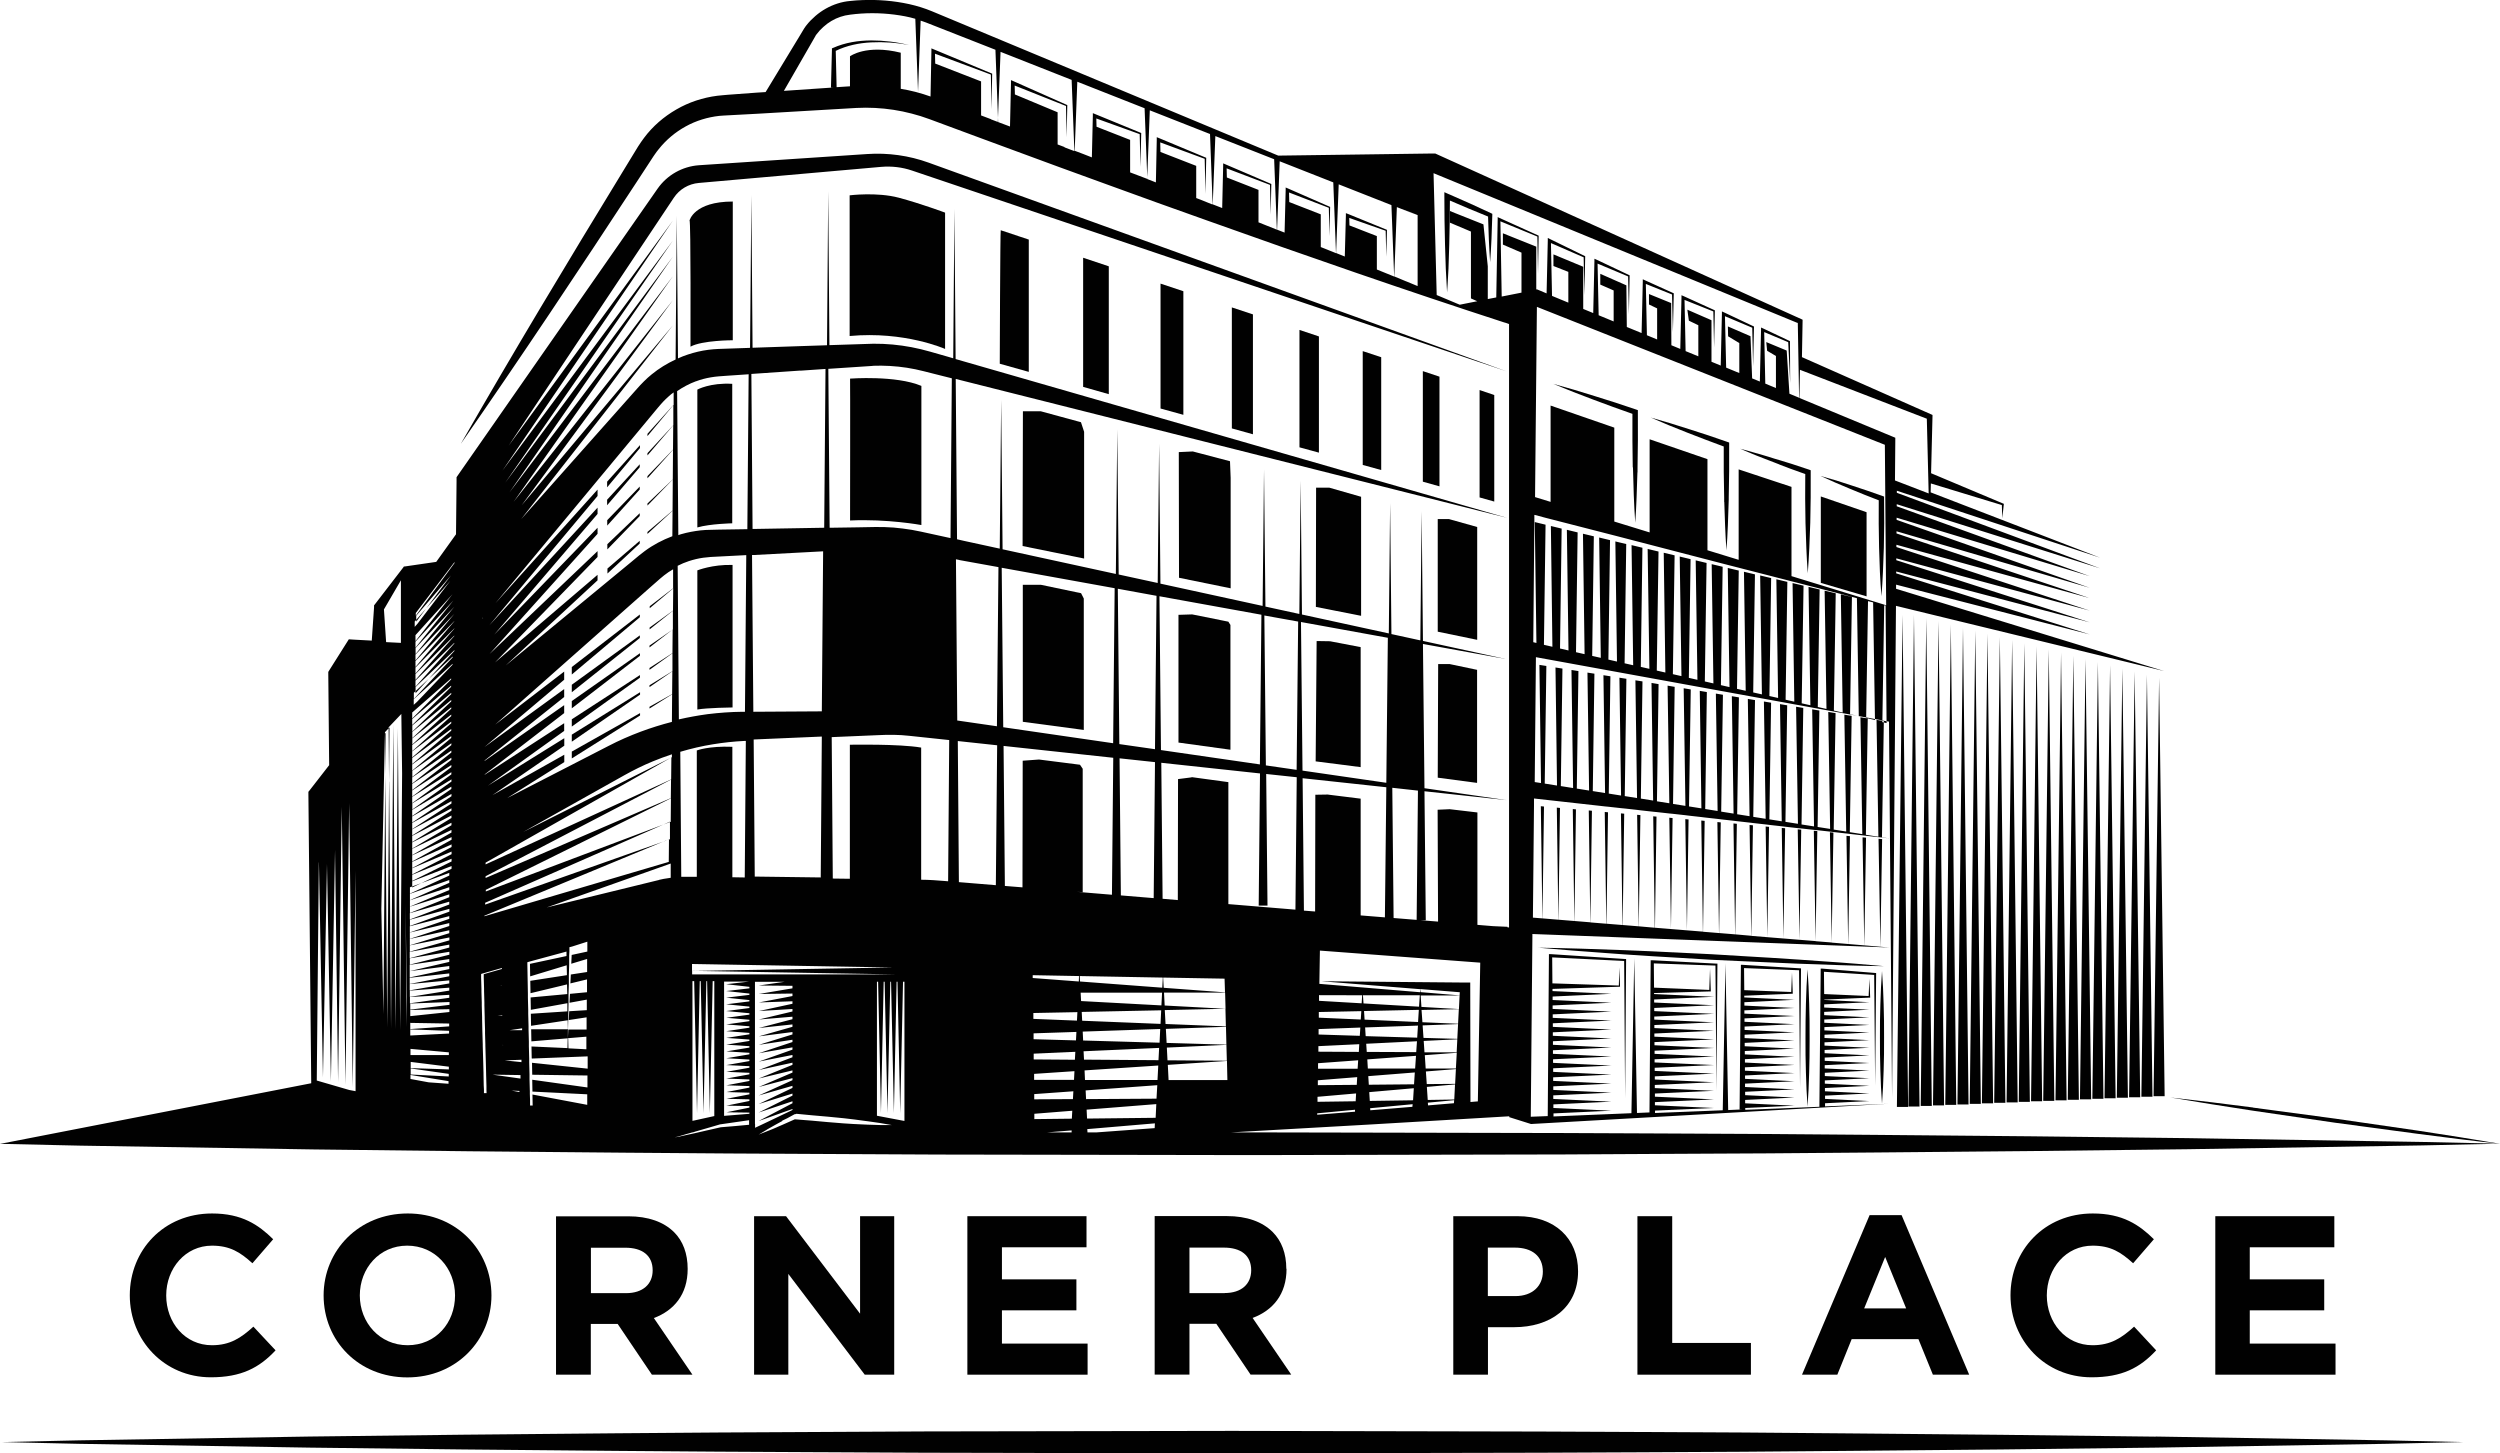 <?xml version="1.0" encoding="UTF-8"?> <svg xmlns="http://www.w3.org/2000/svg" id="_Слой_1" data-name="Слой 1" viewBox="0 0 229.98 133.7"> <defs> <style> .cls-1 { fill: #010101; stroke-width: 0px; } </style> </defs> <polygon class="cls-1" points="59.68 97.06 61.36 96.99 59.69 96.91 59.68 97.06"></polygon> <polygon class="cls-1" points="55.34 99.06 61.29 99.15 55.32 98.52 55.34 99.06"></polygon> <polygon class="cls-1" points="55.38 100.85 61.29 101.14 55.36 100.31 55.38 100.85"></polygon> <path class="cls-1" d="m84.36,83.7h1.18s0-.01,0-.01c.26,0,.53.01.79.02h0c.09,0,.18,0,.27.01h.12s14.19.55,14.19.55l18.92.83,9.46.46,9.46.51-9.47-.26-9.46-.31-18.92-.71-14.19-.61c-.14,0-.29-.01-.44-.02-.25,0-.49-.02-.74-.03h-1.18s-2.37,0-2.37,0c-6.31,0-12.62,0-18.94-.05,6.31-.16,12.63-.26,18.94-.35l2.37-.04Z"></path> <polygon class="cls-1" points="167.5 53.62 171.71 54.86 171.71 47.12 167.5 45.67 167.5 53.62"></polygon> <g> <path class="cls-1" d="m150.2,42.99c-.03-1.64-.04-3.28-.03-4.92h0c-1.2-.42-2.39-.85-3.58-1.3-1.24-.46-2.48-.95-3.71-1.46,1.29.35,2.56.73,3.83,1.13,1.27.39,2.54.8,3.79,1.23l.17.06v.18c.02,1.7,0,3.4-.03,5.09v.45s-.01,0-.01,0h0c-.05,1.55-.09,3.1-.2,4.64-.12-1.69-.17-3.39-.21-5.08h0s0-.01,0-.01Z"></path> <path class="cls-1" d="m158.57,41.06c-.01,1.57,0,3.13.04,4.7v.42s.01,0,.01,0c.05,1.48.09,2.97.2,4.45.12-1.55.16-3.11.21-4.66v-.21c.04-1.62.05-3.25.04-4.87v-.18l-.17-.06c-1.16-.41-2.33-.8-3.51-1.17-1.17-.38-2.35-.74-3.54-1.07,1.13.5,2.27.96,3.42,1.41,1.09.43,2.19.84,3.29,1.25h0Z"></path> <path class="cls-1" d="m163.7,42.73c-.18-.07-.36-.14-.54-.21h0c-.17-.07-.34-.14-.52-.2-.34-.13-.69-.26-1.03-.4-.14-.06-.29-.12-.44-.18-.36-.15-.73-.3-1.09-.46.4.1.8.21,1.2.33l.28.08.12.03c.33.09.65.19.98.29.2.06.4.12.6.19.17.05.34.1.51.15.36.11.72.22,1.07.33l1.57.52.16.06v.18c.01,1.55,0,3.1-.04,4.65-.05,1.55-.11,3.1-.23,4.65-.12-1.55-.16-3.1-.21-4.65-.03-1.49-.04-2.98-.02-4.48l-1.39-.5c-.34-.12-.67-.25-1-.38"></path> <path class="cls-1" d="m172.83,46.01c-.01,1.44-.01,2.89.03,4.34h0c.04,1.5.09,3,.22,4.5.12-1.5.17-3,.22-4.49h0c.04-1.51.04-3.01.02-4.51v-.17l-.16-.06c-.94-.33-1.88-.66-2.82-.96-.94-.32-1.89-.61-2.85-.87.9.42,1.81.81,2.73,1.19.86.36,1.73.71,2.6,1.04h0Z"></path> <path class="cls-1" d="m132.93,22.49l.07,2.21c.01.24.02.49.04.73h0c.02.49.05.98.08,1.47.04-.49.06-.98.09-1.47h0c.01-.25.03-.49.04-.74l.07-2.21c.04-1.34.05-2.68.06-4.03,1.16.5,2.33,1,3.51,1.47.04,1.4.09,2.8.19,4.2.11-1.45.16-2.89.2-4.33v-.12l-.12-.06c-1.26-.6-2.53-1.16-3.81-1.72h0l-.12-.05-.36-.16v.39c0,1.47.02,2.94.06,4.42h0Z"></path> <path class="cls-1" d="m58.86,41.23l-3.01,3.6h0s0-.52,0-.52l3.02-3.36c0,.08,0,.18,0,.28"></path> </g> <polygon class="cls-1" points="55.85 46.48 58.85 42.98 58.85 42.71 55.85 45.97 55.85 46.49 55.85 46.48"></polygon> <polygon class="cls-1" points="55.86 47.85 58.85 44.76 58.85 45.03 55.86 48.35 55.86 47.85"></polygon> <polygon class="cls-1" points="58.85 47.21 55.87 50.06 55.87 50.54 58.85 47.47 58.85 47.21"></polygon> <polygon class="cls-1" points="55.88 52.76 55.88 52.3 58.85 49.75 58.85 50 55.88 52.76"></polygon> <g> <path class="cls-1" d="m78.2,64.85c4.52,0,6.57.26,6.57.26v-12.95c-1.86-.71-6.57-.47-6.57-.47v13.16Z"></path> <path class="cls-1" d="m67.39,65.08s-2.34.03-3.24.19v-12.8s1.4-.56,3.24-.5v13.12Z"></path> </g> <polygon class="cls-1" points="49.09 97.48 49.1 97.49 49.1 97.48 49.09 97.48"></polygon> <polygon class="cls-1" points="58.86 56.53 52.6 61.36 52.6 62.05 58.86 56.78 58.86 56.53"></polygon> <polygon class="cls-1" points="52.6 62.99 58.86 58.45 58.86 58.69 52.6 63.68 52.6 62.99"></polygon> <polygon class="cls-1" points="58.87 60.09 52.6 64.49 52.6 65.16 58.87 60.33 58.87 60.09"></polygon> <polygon class="cls-1" points="52.6 66.17 58.87 62.1 58.87 62.34 52.6 66.84 52.6 66.17"></polygon> <polygon class="cls-1" points="58.88 63.68 52.6 67.58 52.6 68.23 58.88 63.9 58.88 63.68"></polygon> <polygon class="cls-1" points="52.6 69.77 52.6 69.14 58.88 65.6 58.88 65.82 52.6 69.77"></polygon> <polygon class="cls-1" points="122.35 58.99 125.17 59.53 125.17 70.57 121.03 70.04 121.12 58.97 122.35 58.99"></polygon> <polygon class="cls-1" points="113.19 57.49 113 57.19 109.67 56.52 108.41 56.56 108.41 68.31 113.19 68.97 113.19 57.49"></polygon> <polygon class="cls-1" points="99.45 54.57 99.7 55.06 99.7 67.15 94.09 66.4 94.09 53.8 95.77 53.8 99.45 54.57"></polygon> <g> <path class="cls-1" d="m84.76,35.5v12.8s-3.13-.58-6.56-.42c0,0,.02-13.03,0-13.05,0,0,4.21-.32,6.56.67"></path> <path class="cls-1" d="m67.36,35.31c-2.03-.12-3.21.53-3.21.53v12.68c1.19-.34,3.21-.38,3.21-.38v-12.84Z"></path> <path class="cls-1" d="m29.34,79.34l.37,19.78.37-19.65.36,20.02.38-21.31.28,21.37.34-25.34.34,25.58.34-25.91.33,26.15.26-19.94v20.29l-.58-.11-2.99-.87.19-20.06h0Zm5.98-23.28l1.56-2.68v5.76l-1.36-.07-.2-3h0Zm6.48-4.25l-3.55,4.82v-.24l3.56-4.68v.1h0Zm22.22-16.73c.45-.17.91-.29,1.39-.37.24-.04.48-.07.72-.09l.83-.06,1.91-.13-.12,14.25-2.59.04-.8.02c-.3,0-.61.02-.91.05-.6.07-1.2.18-1.79.35-.05.01-.09.03-.13.04-.04.02-.09.03-.13.05l-.11-13.25c.54-.37,1.12-.68,1.74-.91h0Zm9.61-.98l2.31-.16-.12,14.61h-.1l-6.38.11h-.11l-.11-14.26,4.51-.31h0Zm6.65-.45c1.05-.04,2.11.02,3.15.18.52.08,1.04.19,1.55.32l1.62.41.96.24-.12,14.7-2.75-.6c-.27-.06-.55-.11-.82-.16-.55-.09-1.11-.16-1.67-.21-.56-.04-1.12-.06-1.69-.05l-1.6.03-2.59.04-.12-14.62,4.08-.27h0Zm7.97,17.87l3.6.65-.14,14.64-3.65-.53-.12-14.83.3.06h0Zm14.29,2.59l-.14,14.26-10.11-1.47-.14-14.67,10.39,1.88h0Zm3.85.7l-.14,14.11-3.28-.47-.14-14.29,3.56.65Zm9.65,1.75l-.14,13.76-9.1-1.32-.14-14.15,9.38,1.7h0Zm3.38.62l-.14,13.64-2.83-.41-.14-13.79,3.11.56Zm8.25,1.49l-.14,13.34-7.71-1.12-.14-13.67,7.98,1.45Zm2.77,13.76l.14-13.23-2.65-.48.14,13.37,2.37.34Zm-.13,12.19l-2.11-.17-.12-11.98,2.36.26-.12,11.89Zm-8.11-11.53l-1.2.02-.02,10.74-1.03-.08-.12-12.18,7.7.83-.13,11.97-2.23-.18v-10.74l-2.98-.37Zm-12.58-1.58l-1.25.16-.02,11.13-1.4-.12-.12-12.51,9.08.98-.12,12.16h.81l-.12-12.11,2.81.3-.12,12.18-6.17-.51v-11.22l-3.37-.46h0Zm-3.49,11.11l-3.02-.25-.12-12.61,3.26.35-.12,12.51h0Zm-6.78-12.27l-3.77-.48-1.5.11-.02,11.65-1.62-.13-.12-12.88,10.09,1.09-.12,12.6-3.24-.27.55.03v-11.35l-.25-.37Zm-11.14,10.8l-.1-12.98,3.62.39-.12,12.87-3.39-.28h0Zm-3.48-12.38c-2.02-.35-6.55-.26-6.55-.26v12.33l-1.57-.02-.1-13.01,4.23-.18c1.02-.05,1.94-.05,2.91.06l3.67.39-.1,12.99c-.09,0-.18-.01-.26-.02-.74-.06-1.48-.12-2.22-.12v-12.17Zm-20.63.28v11.61h-.5s-.82,0-.82,0c-.04,0-.07,0-.11,0l-.09-11.5c.98-.29,1.99-.53,3-.69.96-.16,1.93-.26,2.9-.31h.13s-.1,12.56-.1,12.56l-1.14-.02v-12c-2.19-.09-3.28.34-3.28.34h0Zm-3.47,11.9l-.37.09-9.97,2.44,11.41-4.04v1.31c-.05,0-.09.01-.13.02-.17.02-.35.05-.52.08l-.42.09h0Zm3.07,23.23s.05-.01.07-.02c.06-.02.12-.04.18-.06.6-.17,1.19-.34,1.79-.52l.51-.15h.02c.44-.06.88-.13,1.32-.19.44-.07.88-.13,1.32-.19v.42c-.44.04-.87.08-1.3.12-.44.04-.87.07-1.31.11-.39.09-.79.18-1.18.27h-.01c-.39.09-.78.18-1.17.27-.12.03-.24.06-.37.08l-.14.03c-.3.07-.61.14-.91.2-.02,0-.03,0-.04.01-.01,0-.03,0-.04,0-.12.03-.25.06-.38.08.06-.02.12-.04.19-.06.05-.01.1-.03.14-.04.02,0,.03-.01.05-.02.01,0,.02,0,.04-.01.01,0,.02,0,.03,0,0,0,0,0,.02,0,.19-.06.38-.11.56-.17.08-.02.16-.05.25-.07s.16-.05.25-.07h0s.07-.03.11-.04m-.05-15.48l19.1-.33-19.12-.33.02.66Zm.01.64v-.64s18.5.32,18.5.32l-18.5.32Zm.04,1.96v-1.02h.16l.26,12.15.25-12.15h.09l.26,12.15.26-12.15h.07l.25,12.15.26-12.15h.15v12.41l-1.77.39-.24.05v-11.84h0Zm-.03-1.64v-.33s18.92.33,18.92.33h-18.92Zm17.11.67l.26,12.09.25-12.09h.09l.26,12.09.26-12.09h.07l.26,12.09.25-12.09h.08l.25,12.09.26-12.09h.13v12.81l-2.53-.48v-12.33h.1Zm-11.13,14.15c.06-.04.12-.07.18-.11.04-.02.08-.05.12-.07.18-.11.37-.22.55-.33.02,0,.03-.02.04-.03.06-.04.13-.07.19-.11.21-.12.41-.24.62-.35.21-.11.42-.23.64-.35,0,0-.02,0-.02,0s-.02,0-.02,0c0,0-.02,0-.03,0l.5-.24h0c.22-.12.44-.25.66-.36l.05-.02h.07s0,0,0,0c0,0,0,0,0,0l.06-.03c.49.04.98.09,1.46.14.97.08,1.94.17,2.91.27.66.07,1.32.16,1.98.25l.24.03c.74.09,1.48.22,2.21.35-.75,0-1.49,0-2.24-.04-.15,0-.3-.02-.45-.02-.6-.03-1.19-.05-1.79-.1-.97-.07-1.94-.16-2.91-.25-.26-.02-.51-.04-.77-.06-.25-.02-.5-.04-.74-.06-.02,0-.03,0-.05,0-.37.17-.73.33-1.1.49-.17.07-.34.15-.51.22l-.04.02c-.21.1-.43.18-.65.27h0c-.08.04-.17.07-.25.1-.15.06-.31.12-.46.18-.05.02-.1.04-.15.06-.1.04-.2.08-.3.12h0Zm44.51-1.31l-.36-16.1-18.84-.62.02,1.79,17.95,1.29.26.02v.25s-.13,4.67-.13,4.67h.06s-.06,0-.06,0l-.04,1.66h.1s-.1,0-.1,0l-.04,1.47h.14-.14s-.05,1.78-.05,1.78h.18-.18s-.02.63-.02.63l-.02-.61-5.38.39.07,1.3,5.52-.03-5.5.44.07,1.34,5.43-.06-5.4.46.02.44c1.27-.1,2.54-.2,3.81-.3h.01c.87-.07,1.74-.14,2.61-.21m-14.11,1.02l-.02-.3,6.22-.53-.02.44-5.32.39h-.87Zm-4.89-1.71l3.49-.28-.04.73-3.45.04v-.48s0,0,0,0Zm4.09-12.17l-4.24-.32v-.26l4.26.08-.02.5Zm7.67.57l-7.56-.57-.02-.5,7.64.14-.05.93h0Zm5.74-.83l.04,1.26-5.64-.42-.05-.94,5.66.1Zm-5.43,4.17l-.07-1.28,5.58-.12.04,1.62-5.55-.22Zm-12.08,6.45l3.6-.26-.04.72-3.56.02v-.48Zm-.11-8.8l4.12.22.04-.75h-4.17v.53Zm11.8.64l-7.38-.4-.04-.77h7.49l-.06,1.17h0Zm-11.71,6.3l3.72-.25-.04.8h-3.67s0-.55,0-.55Zm-.03-1.86l3.83-.17-.04.73-3.79-.03v-.53s0,0,0,0Zm3.89-1.22l-3.9-.11v-.54s3.94-.13,3.94-.13l-.04.78h0Zm.09-1.82l-4.01-.16v-.54s4.05-.08,4.05-.08l-.04.78h0Zm7.4,5.46h-6.66s-.04-.88-.04-.88l6.78-.45-.07,1.33h0Zm.1-1.82l-6.85-.05-.04-.77,6.95-.31-.06,1.13h0Zm.09-1.61l-7.02-.2-.04-.82,7.13-.24-.06,1.26h0Zm.09-1.73l-7.2-.29-.04-.81,7.31-.15-.06,1.25Zm5.99-1.39l-5.6-.3-.06-1.19h5.62l.04,1.49Zm-14.17,11.37h-2.22l2.23-.18v.18Zm7.73-1.34l-6.3.07-.04-.82,6.41-.51-.06,1.26h0Zm.09-1.76l-6.48.04-.04-.8,6.59-.48-.07,1.24h0Zm6.52-1.71h-5.41s-.07-1.4-.07-1.4l5.44-.36.04,1.76Zm-.05-1.78l-5.46-.04-.06-1.17,5.48-.25.04,1.46Zm-.04-1.48l-5.5-.16-.07-1.29,5.53-.19.04,1.64Zm-43.88-5.18l-2.14.25,2.14.23v.12l-2.14.26,2.14.22v.12l-2.14.27,2.14.21v.13l-2.14.28,2.14.2v.13l-2.13.29,2.13.18v.13l-2.13.3,2.13.17v.13l-2.13.32,2.13.16v.13l-2.13.33,2.13.15v.13l-2.13.34,2.13.14v.13l-2.12.35,2.12.13v.14l-2.12.36,2.12.12v.14l-2.12.37,2.12.1v.14l-2.12.38,2.12.09v.14l-2.12.39,2.12.08v.14l-2.12.4,2.12.07v.14l-2.11.41,2.11.06v.15l-2.11.41,2.11.05v.15l-2.11.43,2.11.04v.14l-2.11.43,2.11.03v.11l-2.33.19v-12.35h2.29l-2.1.24,2.14.24v.13Zm10.23,11.21l-5.77-.19v.17l6.55.55v-12.35h-4.56l3.94.25-5.93.12v.21l5.92.39-5.92.1v.21l5.91.41-5.91.08v.21l5.9.43-5.9.06v.21l5.89.45-5.89.04v.21l5.88.47-5.88.02v.21l5.87.49h-5.87v.22l5.86.51-5.86-.02v.22l5.85.53-5.85-.04v.21l5.84.55-5.84-.05v.21l5.83.56-5.83-.08v.21l5.82.58-5.82-.09v.21l5.81.6-5.81-.11v.22l5.8.62-5.8-.13v.22l5.79.64-5.79-.15v.22l5.78.66-5.78-.17v.22l5.77.68Zm-9.72,1.26v-13.07h2.72l-2.36.34,3.09.03v.23l-3.09.52,3.09-.04v.23l-3.09.59,3.09-.11v.23l-3.09.67,3.09-.19v.23l-3.1.74,3.1-.26v.23l-3.1.81,3.1-.33v.22l-3.1.88,3.1-.4v.22l-3.1.96,3.1-.47v.21l-3.1,1.03,3.1-.54v.21l-3.1,1.1,3.1-.61v.21l-3.11,1.18,3.11-.68v.2l-3.11,1.26,3.11-.75v.2l-3.11,1.33,3.11-.82v.19l-3.11,1.41,3.11-.89v.19l-3.12,1.49,3.12-.97v.19l-3.12,1.56,3.12-1.04v.18l-3.12,1.64.96-.34,1.62-.58.54-.19v.09l-.14.07-2.37,1.13-.93.44v-.35h0Zm-31.16-46.2v-.55s3.2-3.71,3.2-3.71l-3.2,4.26h0Zm23.64-3.08l-2.16,1.66v.18l2.16-1.82-.02,2.04-2.15,1.56v.17l2.14-1.71v1.71s-2.15,1.49-2.15,1.49v.17l2.13-1.65-.02,2.17-2.11,1.37v.17l2.11-1.52v1.64s-2.11,1.3-2.11,1.3v.17l2.1-1.45-.02,2.09-2.08,1.17v.16l2.08-1.31-.02,2.54c-.97.25-1.93.55-2.87.9-1.01.38-2,.81-2.96,1.31l-9.33,4.8,5.26-3.31v-.68l-6.61,3.72,6.61-4.55v-.69l-7.03,4.37,7.02-5.04v-.71l-7.31,4.74v-.03l7.31-5.64v-.73l-7.32,5.13v-.04l7.32-5.84v-.73l-7.33,5.33h0s7.33-6.19,7.33-6.19c0-.32,0-.58,0-.75l-6.35,4.88,14.39-12.74c.13-.11.26-.23.39-.34.27-.24.54-.48.76-.65.26-.21.54-.39.83-.56v1.7s0,0,0,0Zm-.12,15.55l-13.67,6.87,9.29-5.21c.84-.47,1.71-.9,2.6-1.27.58-.24,1.18-.46,1.78-.66v.28h0Zm-13.84,28.05l-1.54-.16,1.54-.06v.22h0Zm-1.08-2.94l1.14-.17v.17h-1.14Zm-8.66-31.57l3.57-3.39v.07l-3.57,3.89v-.56s0,0,0,0Zm0-.6l3.56-3.46v.06l-3.57,3.97v-.56Zm0-.6l3.56-3.53v.04l-3.57,4.04v-.56Zm0-.6l3.56-3.59v.03l-3.57,4.12v-.56Zm0-.6l3.56-3.66v.02l-3.57,4.2v-.56s0,0,0,0Zm0-.59l3.56-3.73h0s-3.57,4.28-3.57,4.28v-.55Zm0-.6l3.56-3.79-3.56,4.35v-.56Zm0-.59l3.48-3.78-3.49,4.34v-.55Zm0-.6l3.4-3.76-3.41,4.32v-.55Zm6.17-1.52v-.08l.04.04-.04.04Zm17.34,14.8l-17.07,7.82v-.16l17.09-9.68-.02,2.02Zm-.02,1.72l-17.05,7.35v-.16l17.06-8.89-.02,1.7Zm-.02,2.18l-17.01,6.41v-.15l17.03-8.42-.02,2.15h0Zm-15.53,13.47v.07l-1.4.4-.27.08v.28s.03,1.06.03,1.06v.23s.03,1.03.03,1.03v.26s.03,1.11.03,1.11v.14l.03,1.01v.33s.03,1.03.03,1.03v.11l.04,1.37.03,1.18v.07l.03,1.07v.33s.01.31.01.31v.02h-.24v-.33s-.02-.37-.02-.37l-.02-1.03v-.1l-.03-1.14-.04-1.36v-.15l-.04-1.35-.02-.97v-.17l-.03-1.07v-.29s-.03-.98-.03-.98v-.27s-.03-1.02-.03-1.02v-.27s0-.09,0-.09l.11-.04.12-.03.27-.08,1.4-.4h0Zm1.7,10.15l-2.57-.36,2.58.04v.32Zm-12.45-31.74l.05-.06-.2,25.88-.19-9.7.33-16.13Zm2,24.23l-.02,2.76-.09-11.33.11,8.57Zm.51-10.64l3.61-1.4v.25l-3.62,1.72v-.57Zm0-.6l3.61-1.47v.25l-3.62,1.79v-.58Zm0-.6l3.61-1.53v.24l-3.62,1.86v-.58Zm0-.59l3.61-1.6v.24l-3.62,1.93v-.57Zm0-.6l3.61-1.67v.24l-3.62,2v-.58h0Zm0-.6l3.6-1.73v.24l-3.61,2.07v-.58Zm0-.59l3.6-1.8v.23l-3.61,2.14v-.57s0,0,0,0Zm0-.6l3.6-1.87v.23l-3.61,2.21v-.57s0,0,0,0Zm0-.6l3.6-1.93v.22l-3.61,2.28v-.57Zm0-.59l3.6-2v.22l-3.61,2.35v-.57Zm0-.6l3.6-2.06v.21l-3.61,2.42v-.57s0,0,0,0Zm0-.6l3.59-2.13v.21l-3.6,2.49v-.57Zm0-.6l3.6-2.2v.2l-3.6,2.57v-.57s0,0,0,0Zm0-.6l3.59-2.26v.2l-3.6,2.64v-.57Zm0-.59l3.59-2.33v.19l-3.6,2.71v-.57Zm0-.6l3.59-2.4v.19l-3.6,2.78v-.57h0Zm0-.6l3.59-2.46v.18l-3.6,2.85v-.57s0,0,0,0Zm0-.6l3.59-2.53v.17l-3.59,2.93v-.57h0Zm0-.59l3.58-2.6v.17l-3.59,3v-.57Zm0-.6l3.58-2.66v.16l-3.59,3.07v-.57Zm0-.6l3.58-2.73v.15l-3.59,3.14v-.57Zm0-.59l3.58-2.79v.14l-3.59,3.22v-.57Zm0-.6l3.58-2.86v.13l-3.58,3.29v-.56Zm0-.6l3.58-2.93v.13l-3.58,3.37v-.57Zm0-.59l3.58-3v.12l-3.58,3.44v-.57s0,0,0,0Zm0-.6l3.57-3.06v.11l-3.58,3.51v-.56Zm0-.6l3.57-3.13v.1l-3.58,3.59v-.56s0,0,0,0Zm3.4,15.01l-3.62,1.66v-.58s3.62-1.33,3.62-1.33v.25h0Zm0,.67l-3.62,1.59v-.58s3.62-1.27,3.62-1.27v.26Zm0,.66l-3.62,1.52v-.58s3.62-1.2,3.62-1.2v.25h0Zm0,.66l-3.62,1.45v-.58s3.62-1.13,3.62-1.13v.26h0Zm0,.67l-3.63,1.38v-.58s3.63-1.06,3.63-1.06v.26Zm0,.66l-3.62,1.31v-.57s3.63-1,3.63-1v.26h0Zm0,.66l-3.63,1.25v-.57s3.63-.93,3.63-.93v.26Zm0,.66l-3.63,1.18v-.58s3.63-.87,3.63-.87v.27h0Zm0,.66l-3.63,1.11v-.58s3.63-.8,3.63-.8v.26Zm0,.66l-3.63,1.04v-.58s3.64-.73,3.64-.73v.26h0Zm0,.66l-3.64.98v-.58s3.64-.67,3.64-.67v.27Zm0,.66l-3.63.91v-.58s3.64-.6,3.64-.6v.27h0Zm0,.66l-3.64.85v-.58s3.64-.53,3.64-.53v.26Zm0,.66l-3.64.77v-.58s3.64-.47,3.64-.47v.27h0Zm0,.66l-3.64.71v-.57s3.64-.4,3.64-.4v.27Zm0,.66l-3.64.64v-.58l3.64-.34v.27Zm0,.66l-3.63.58v-.58l3.63-.27v.26Zm-1.89,8.44l-1.68-.31v-.37l3.5.57v.24l-1.82-.13Zm1.89-7.78l-3.62.51v-.58l3.62-.2v.27Zm-.05,5.68l-3.52-.38v.56l3.52.07v-.25Zm-3.53-.98l3.54.32v.25h-3.53v-.56h0Zm3.55-.34l-3.55-.26v.57l3.55-.06v-.25Zm0-.66l-3.56-.19v.57l3.56-.12v-.25Zm-3.56-.79l3.57.13v.25l-3.57.18v-.57Zm0-.6l3.58.06v.26l-3.58.25v-.57Zm3.59-.6h-3.58v.57l3.58-.31v-.26Zm-3.59-.59l3.6-.07v.26l-3.6.38v-.57Zm0-.59l3.61-.14v.26l-3.61.44v-.57Zm.04,5.93v-.56l3.51.44v.25l-3.51-.12Zm0,.6v-.56l3.5.5v.24l-3.5-.18Zm.28-34.01l-.09.08v.56s3.57-3.66,3.57-3.66v-.09l-3.18,2.84-.3.32v-.05Zm0-.51l3.57-3.26v.08l-3.27,3.42-.3.27v-.52s0,0,0,0Zm-2.27,7.57l.04-4.98-.08.08v-.09s1.17-1.23,1.17-1.23l.07,5.48h0l-.18,23.6-.21-27.8-.21,27.74-.21-28.09-.21,28-.17-22.7Zm-.38-4.54l.34-.36.04,4.9-.17,22.62-.21-27.16Zm12.36,33.1l-.71-.13.72.03v.1h0Zm-9.7-36.73l3.57-3.33v.08l-3.57,3.82v-.56s0,0,0,0Zm8.13,29.7l-.42.03.42-.08v.05Zm-.06-2.78l-.11.02.11-.04v.02Zm15.09-13.31l.31-.11-.02,2.06-16.96,5v-.05l16.66-6.9Zm.38-.13l-.07.03v-.02l-.31.13-16.6,5.87v-.17l17-7.46v1.63Zm-23.45-19.53l-.07.08v.55s3.33-4.3,3.33-4.3l-3.01,3.38-.25.33v-.05Zm0-.51l3.26-3.73-3.02,3.95-.25.28v-.51Zm14.13,39.27h-.04s0,.01,0,.01h.04s0-.01,0-.01Zm0,0l-.02-.9h-.03s0-.02,0-.02v-.79s.01,0,.01,0h0s.02-.87.02-.87l.03-1.59v-.83s.03-.93.03-.93v-.83s.03-.96.03-.96v-.83s.02-.37.02-.37v-.2s0-.18,0-.18h0l.24-.06h0s1.41-.45,1.41-.45v.91s-1.44.31-1.44.31l-.04.81,1.46-.44v1.2s-1.5.23-1.5.23l-.04.82,1.53-.37v1.18s-1.57.15-1.57.15l-.04.82,1.59-.29v.97s-1.62.1-1.62.1l-.04.81,1.64-.25v1.12h-1.68l-.04.8,1.7-.14v1.16s-1.7-.09-1.7-.09Zm-.04.01h-.02s0,.41,0,.41v.22l.03-.62Zm-3.31.93l5.12-.2v1.13s-5.12-.54-5.12-.54l.02,1.1,5.08.07v1.1s-5.08-.71-5.08-.71l.02,1.09,5.04.25v.97s-5.04-.95-5.04-.95l.02,1.01h-.24v-.45s-.02-.61-.02-.61v-.24l-.03-1.11v-.44s-.03-1.12-.03-1.12v-.35s-.03-1.12-.03-1.12v-.43s-.03-1.13-.03-1.13v-.29s-.03-1.14-.03-1.14v-.33s-.03-1.16-.03-1.16v-.35s-.05-2.71-.05-2.71v-.2l.1-.03.14-.04,3.36-.91v.41s-3.36.72-3.36.72l.02,1.15,3.36-1.02.02.91-3.37.52.02,1.14,3.36-.81.02.89-3.37.31.02,1.14,3.36-.61v.75s-3.36.22-3.36.22l.02,1.11,3.37-.51.02.83h0s-3.38,0-3.38,0l.02,1.11,3.34-.28-.02.9h0s-3.31-.15-3.31-.15l.02,1.09Zm-2.72-1.33l-.78.07.78.04v-.1Zm0,0h.06s0,.1,0,.1l1.49.08v-.33s-1.52.13-1.52.13l.07-1.27v-.05l.07-1.28,1.45-.09v-.25l-1.44.26.07-1.35,1.4-.13v-.26l-1.4.34.07-1.36,1.35-.21v-.29s-1.34.41-1.34.41l.07-1.36,1.3-.28v-.17l-1.3.43.02-.32v-.25s-.23.06-.23.06v.29s0,.11,0,.11v.19s0,0,0,0l-.04,1.37v.06l-.04,1.36v.02l-.03,1.36v.06l-.03,1.28v.06l-.03,1.14v.13h0v.02Zm0,.1v.48l.02-.48h-.02Zm.06,0h-.04s0-.01,0-.01h.04Zm22.25-30.67h-.23c-1.07.01-2.15.09-3.21.22-.88.12-1.76.28-2.64.48l-.11-14.13c.33-.17.67-.31,1.03-.43.43-.14.88-.25,1.32-.31.22-.03.45-.05.68-.07l3.28-.17-.12,14.4Zm7.08-.04l-6.31.04-.12-14.42h.17s6.37-.34,6.37-.34l-.12,14.73Zm-.12,15.28l-6.06-.08-.1-12.61,6.27-.27-.1,12.96h0Zm8.31-15.13l3.44.5.12-14.81-3.1-.56c-.25-.04-.5-.08-.75-.12-.5-.07-1-.11-1.5-.13-.5-.03-1-.03-1.5,0l-4.24.22.12,14.75,4.2-.02c1.02-.02,2.15.02,3.21.18m-21.86-28.34l-2.38,2.65v.21l2.38-2.85v1.84s-2.38,2.58-2.38,2.58v.21l2.37-2.77-.02,2.23-2.35,2.44v.2l2.35-2.62-.02,2.72-2.33,2.22v.19l2.33-2.4-.02,2.86-2.31,1.97v.18l2.31-2.13-.02,2.34c-.9.34-1.76.79-2.53,1.36-.37.27-.66.52-.95.76-.12.1-.23.2-.36.3l-11.49,9.47,8.45-7.83v-.51l-9.43,8.06,9.43-9.7v-.54l-9.93,9.46,9.93-11.05v-.56l-9.5,9.83,9.5-11.1v-.58l-9.95,10.82,9.95-11.89v-.59l-9.39,10.45,14.93-17.97c.2-.23.32-.38.49-.56.16-.17.34-.34.52-.5.14-.13.29-.25.45-.36v1.17s-.02,0-.02,0Zm59.23,65.16l3.48-.33v.18c-1.17.09-2.32.19-3.48.28v-.13Zm.03-1.52l3.55-.31-.04.72-3.51.05v-.45Zm.03-1.52l3.62-.29-.04.71-3.58.03v-.46Zm14.73,1.94c-.16.01-.32.03-.48.04-.07,0-.14.01-.21.02l-.02-10.51v-.48h-.45s-13.24-.12-13.24-.12l9.09.73-.02.28-9.26-.77.05-3.06,14.75,1.11-.22,12.76Zm-14.71-3.51l3.69-.27-.05.78h-3.64v-.51Zm4.02-5.51l-3.93-.23v-.52s3.97.01,3.97.01l-.05.74Zm5.27.31l-5.11-.3-.05-.75h5.23s-.07,1.05-.07,1.05Zm3.73-1.03l-.06,1.25-3.45-.2-.07-1.05h3.58Zm-12.99,4.66l3.76-.18-.04.71-3.72-.02v-.51s0,0,0,0Zm3.9-2.45l-3.86-.17v-.52s3.91-.08,3.91-.08l-.05.76h0Zm5.27.23l-4.92-.22-.05-.79,5.04-.11-.07,1.11Zm3.68.16l-3.28-.14-.08-1.13,3.43-.07-.07,1.35Zm-.07,1.39l-3.11-.09-.08-1.15,3.26-.12-.07,1.36Zm-.06,1.24h-2.96s-.07-1.05-.07-1.05l3.09-.15-.06,1.2Zm-3.64-1.35l-4.73-.14-.05-.8,4.86-.17-.07,1.11Zm-9.05-.79l3.83-.14-.05.76-3.79-.12v-.51Zm4.37,1.35l4.67-.23-.07,1-4.55-.02-.05-.75Zm8.25,2.28h-2.78l-.08-1.23,2.94-.22-.08,1.45h0Zm-8.15-.84l4.48-.33-.08,1.17h-4.35l-.05-.84Zm5.38,1.11l2.77-.22-.07,1.36-2.61.02-.08-1.16Zm.09,1.42l2.6-.23-.07,1.39-2.44.04-.08-1.19Zm.1,1.45l2.42-.23-.02.28h0c-.79.06-1.59.13-2.38.2l-.02-.25h0Zm-.67-10.17l-.02-.28,3.63.29-.02.29-3.6-.3Zm-4.81,7.73l4.28-.34-.07,1.09-4.16.04-.05-.79h0Zm.09,1.47l4.1-.36-.07,1.11-3.98.06-.05-.81Zm.09,1.48l3.9-.37-.02.24c-.44.04-.88.07-1.32.11-.85.07-1.7.14-2.55.21l-.02-.19h0Zm2.44-82.9l1.72.68-1.22-.51,1.42.57v6.53c-.35-.15-.71-.29-1.06-.44h-.01c-.36-.15-.72-.3-1.08-.45l.24-6.38h0Zm-1.83,5.73v-3.06s-2.52-.98-2.52-.98l-.02-.69,3.35,1.18.06,2.39.06-2.43v-.04l-.04-.02-3.53-1.44-.21-.08v.23s-.1,3.76-.1,3.76c-.13-.05-.27-.11-.4-.16-.13-.05-.27-.11-.4-.16l.24-6.32,4.85,1.91.25,6.57c-.27-.11-.53-.21-.79-.32-.26-.11-.53-.22-.79-.32m-5.17-2.08v-3s-2.9-1.13-2.9-1.13l-.02-.88,3.66,1.41.06,2.6.06-2.64v-.04l-.04-.02-3.84-1.68-.21-.09v.24s-.1,3.91-.1,3.91c-.23-.09-.46-.18-.69-.27l.24-6.29,4.93,1.94.25,6.51c-.24-.09-.47-.19-.7-.28-.23-.09-.47-.19-.7-.28h0Zm-5.73-2.28v-2.97s-2.91-1.14-2.91-1.14l-.02-.84,3.99,1.52.06,2.74.06-2.78v-.04l-.04-.02-4.18-1.79-.21-.09v.24l-.09,3.87-.87-.34.24-6.28,5.41,2.13.25,6.48c-.28-.11-.56-.22-.85-.34-.28-.11-.57-.22-.85-.34m-10.23-4l.24-6.3,5.54,2.18.24,6.47s-.03,0-.04-.01c0,0-.02,0-.03,0,0,0-.02,0-.03-.01h0c-.33-.14-.66-.27-.99-.4h0c-.14-.05-.28-.11-.42-.16v-2.96s-3.29-1.28-3.29-1.28l-.02-.88,4.09,1.51.07,3.22.07-3.27v-.04l-.04-.02-4.29-1.79-.22-.09v.25l-.08,3.91-.18-.07c-.21-.08-.41-.16-.62-.24m-1.57-.62v-2.98s-3.09-1.21-3.09-1.21l-.02-.76,3.99,1.44.07,3.01.07-3.06v-.05l-.04-.02-4.19-1.72-.22-.09v.24s-.09,3.83-.09,3.83c-.26-.1-.53-.2-.79-.31-.27-.1-.53-.2-.79-.3l.24-6.35,6.19,2.44.25,6.5c-.26-.1-.53-.2-.79-.3h0c-.26-.1-.52-.2-.79-.3h0Zm-6.03-2.32l-.64-.24v-2.96l-3.93-1.64-.02-.82,4.72,1.88.06,2.88.06-2.92v-.04l-.04-.02-4.91-2.18-.23-.1v.25s-.09,4.02-.09,4.02l-1.12-.42.25-6.45,6.54,2.58.25,6.55-.92-.35h.01Zm-6.78-2.57l-.9-.34v-3.13l-4.22-1.64-.02-.91,5.14,1.92.06,3.19.06-3.23v-.04l-.04-.02-5.55-2.31v.25l-.08,4.18c-.45-.16-.9-.3-1.36-.42-.45-.12-.92-.21-1.38-.29v-3.32c-3.19-.79-4.67.33-4.67.33v2.76l-1.23.08-.08-3.34c1-.49,2.12-.72,3.25-.78,1.16-.06,2.35.02,3.5.25-1.14-.29-2.32-.43-3.5-.43-1.18.01-2.38.19-3.5.69l-.1.04v.12l-.09,3.48h.22l-4.55.31,2.9-5.04.03-.06s.02-.04.02-.03l.06-.08c.18-.24.39-.47.62-.67.46-.42,1-.74,1.57-.93.29-.1.57-.16.9-.2.33-.05.67-.07,1.01-.1,1.35-.09,2.71,0,4.03.25.32.06.64.14.95.23l.25,6.72.24-6.55c.06.02.12.04.18.06.1.03.21.07.31.11l1.96.77,4.43,1.74.25,6.65-.66-.25h0Zm74.23,18.71l.12,6.92-.89-.37-.25-3.97-1.88-.78.08.8.81.48v2.95l-.98-.41-.1-4.74,2.21.93.18,3.75-.02-3.8v-.05l-.05-.02-2.41-1.14-.2-.09v.22l-.11,4.75-.71-.29-.15-3.88-2.08-.9.02.91,1.03.62v2.76l-1.21-.5-.11-4.73,2.51,1.06.08,3.55.08-3.61v-.05l-.04-.02-2.71-1.28-.2-.09v.23l-.11,4.75-.85-.35v-3.82l-2.22-.97.14,1.01.87.42v2.86l-1.17-.48-.1-4.71,2.65,1.06.07,3.32.07-3.37v-.05l-.04-.02-2.84-1.29-.19-.08v.22l-.11,4.72-.82-.34-.02-3.88-2.04-.83v.96l.75.36v2.86l-.94-.39-.1-4.72,2.41.97.08,3.48.08-3.54v-.05l-.05-.02-2.61-1.18-.19-.09v.22l-.11,4.73-1.36-.56-.04-3.83-2.4-1.06v.99l1.23.54v2.85l-1.38-.57-.1-4.75,2.81,1.18.07,3.49.07-3.54v-.05l-.04-.02-3-1.42-.2-.09v.23l-.11,4.77-.92-.38v-3.88l-2.74-1.14v1.07l1.37.54v2.83l-1.5-.62-.1-4.86,3.01,1.31.07,3.49.07-3.54v-.05l-.04-.02-3.2-1.56-.2-.1v.23l-.11,4.87-.9-.38h0s-.05.03-.05.03v-3.95l-3.07-1.23v1.04l1.71.74v3.68l-1.82.36-.12-6.92,3.4,1.4.06,3.43.06-3.47v-.04l-.04-.02-3.56-1.61-.17-.08v.19l-.13,7.2-.78.15v-3.01l-.4-3.86-3.09-1.23v1.07l1.94.82v6.15l.58.26-1.61.32h0c-.71-.3-1.41-.6-2.12-.89l-.29-11.21,33.49,13.78h0Zm12.03,15.72l-3.09-1.19.03-3.61v-.32l-8.82-3.66.05-2.59,11.67,4.5.17,6.88Zm-4.25,21l.17-10.72-.48-.14-.54-.13.17,10.84-.81-.19.17-10.77-1.02-.25.17,10.85-.8-.18.17-10.78-1.02-.24.17,10.87-.81-.18.17-10.79-1.02-.24.17,10.88-.8-.18.17-10.81-1.02-.24.17,10.89-.8-.18.17-10.82-1.01-.24.16,10.91-.8-.18.16-10.84-1.01-.24.16,10.92-.8-.18.16-10.85-1.01-.24.16,10.94-.8-.18.16-10.86-1.01-.24.16,10.95-.8-.18.16-10.88-1.01-.24.16,10.96-.79-.18.16-10.89-1.01-.24.16,10.97-.79-.18.16-10.9-1-.24.16,10.99-.79-.18.16-10.92-1-.24.16,11-.79-.18.16-10.93-1-.24.15,11.02-.79-.18.16-10.95-1-.24.16,11.03-.79-.18.15-10.96-1-.24.15,11.05-.79-.18.15-10.97-1-.24.15,11.05-.79-.18.15-10.99-1-.24.15,11.07-.79-.18.15-11-1-.24.15,11.08-.79-.18.15-11.02-.99-.24.15,11.1-.78-.18.15-11.03-.99-.24.14,11.11-.78-.18.15-11.05-.99-.24.15,11.12-.29-.07.1-11.06v-.65h.03l1.01.27.47.12,1.01.26.47.12,1.01.26.47.12,1.01.26.47.12,1.01.26.47.12,10.36,2.69,1.02.26.46.12,1.02.26.46.12,1.02.26.46.12,1.02.26.46.12,1.02.26.46.12,1.02.26.46.12,1.02.26.46.12,1.02.27.46.12,1.02.27.76.19.68.18.22.06.09,10.8-.43-.1h0Zm.23-25.47l.12,14.76h-.03s-.19-.07-.19-.07l-8.49-2.61v-8.21l-4.86-1.61v8.32l-2.87-.88v-8.38l-5.32-1.83v8.57l-3.25-1v-8.64l-5.86-2.03v8.86l-1.43-.44.17-17.5,31.99,12.68h0Zm-113.86,56.12h0v.58s-.02-.58-.02-.58l-4.34.17v-.55s4.34.22,4.34.22l-.03-1.88-4.35.37v-.57s4.35,0,4.35,0l-.03-1.93-4.37.65v-.58s4.36-.28,4.36-.28l-.02-1.59-4.38.79v-.59s4.37-.41,4.37-.41l-.03-1.96-4.38,1.06-.02-.6,4.39-.68-.03-1.97-4.39,1.33-.02-.6,4.4-.94v-.61s0-.06,0-.06l-4.41,1.13-.14.04-.09.02.19,8.35.03,1.27v.56s.04,1.25.04,1.25v.56s.04,1.22.04,1.22v.55s.04,1.11.04,1.11v.56s.01.02.01.02v.59s-.77,0-.77,0h1.02s-.01-.57-.01-.57l6.13,1.11v-.49l-6.13-.62v-.55s6.12,1.16,6.12,1.16l.07-8.29-1.87.16v-.18h1.87l.02-2.24-1.81.27v-.18s1.81-.12,1.81-.12l.02-1.84-1.77.32v-.18s1.77-.16,1.77-.16l.02-2.29-1.71.42v-.17s1.71-.26,1.71-.26l.02-2.31-1.66.5v-.16s1.66-.35,1.66-.35v-.83h.36l22.73.2h.16v.16l-.16,17.57-.15-17.41-22.21.2.14,15.61.28-14.22v-.42s.41,0,.41,0l20.59.41-20.17.41v.29s20.03-.35,20.03-.35v16.55h2.29s.36-18.65.36-18.65v-.41s4.92.18,4.92.18h.3s0,.3,0,.3l-.3,15.43-.29-15.13h-3.84s.35,18.25.35,18.25h6.2s.23-18.9.23-18.9l.55.03,19.63,1.2h.25v.26l-.16,16.37c.43-.03.86-.07,1.28-.1l.3-16.07v-.32s.31.01.31.01l3.41.13h.24v.25l-.24,13.07-.24-12.83h-2.86l.29,15.67c1.54-.12,3.08-.24,4.62-.37v-.13h-.02l-.06-1.07h.05v-.66s-.05-.86-.05-.86h.03l-.22-12.68v-.28h.29s16.06.68,16.06.68v.51s.24,13.12.24,13.12c.2-.02.4-.03.59-.05.2-.02.4-.03.6-.05v-15.85l-51.11-2.3c-.27,0-.54-.02-.8-.03-.73-.04-1.47-.07-2.2-.03l-21.04.51c-.98,0-1.67.12-2.61.41l-13,3.7,13.86-3.36-6.75,2.24,4.45-.99.23-.05v.05s0,.38,0,.38v.63s-.01.18-.01.18l-.04,2.03v.19l-.03,2.01v.19l-.03,1.61v.19l-.03,1.95v.19l-.02,1.36v.53s0,0,0,0v.15ZM.32,105.23l7.04.16,21.55.35c9.57.12,19.15.23,28.72.3,6.29.06,12.59.09,18.88.12,3.28.02,6.57.03,9.85.05l28.73.05,28.72-.06c2.99-.02,5.98-.03,8.98-.05,6.58-.03,13.17-.06,19.75-.13,9.57-.07,19.15-.18,28.72-.3l21.54-.35,7.18-.16-7.18-.16-21.54-.35c-9.57-.12-19.15-.23-28.72-.3-6.58-.07-13.16-.1-19.75-.13h0c-2.99-.01-5.98-.03-8.98-.04l-28.72-.06h-1.82c8.52-.47,17.05-.97,25.57-1.48v.08l2,.63h.01l32.86-1.86-5.82.24v-.29l4.08-.2-4.08-.2v-.3l4.08-.2-4.09-.2v-.3l4.09-.2-4.1-.2v-.3l4.1-.2-4.1-.2v-.3l4.1-.2-4.11-.2v-.3l4.11-.2-4.11-.2v-.3l4.11-.2-4.12-.2v-.3l4.12-.2-4.13-.2v-.3l4.13-.2-4.13-.2v-.3l4.13-.2-4.14-.2v-.3l4.14-.2-4.15-.2v-.3l4.15-.2-4.16-.2v-.3l4.16-.2-4.16-.2v-.29l4.16-.2-4.16-.21v-.03l4.15-.18h.08v-.07l-.07-1.67-.07,1.59-4.09-.18-.02-2.05,4.62.29.09,10.19.09-10.28v-.09h-.09s-4.86-.4-4.86-.4h-.15s0,.14,0,.14l-.12,12.57-6.82.28v-.17l4.53-.21-4.54-.22v-.31l4.54-.22-4.54-.22v-.31l4.54-.22-4.55-.22v-.31l4.55-.22-4.55-.22v-.31l4.55-.22-4.56-.22v-.31l4.56-.22-4.56-.22v-.31l4.56-.22-4.57-.22v-.31l4.57-.22-4.58-.22v-.31l4.58-.22-4.59-.22v-.31l4.59-.22-4.59-.22v-.31l4.59-.22-4.6-.22v-.31l4.6-.22-4.61-.22v-.3l4.61-.22-4.61-.22v-.31l4.61-.22-4.62-.22v-.16l4.38-.18h.08v-.08l-.07-1.87-.07,1.79-4.32-.17-.02-2.03,5.06.2.09,10.8.09-10.89v-.09h-.09s-5.29-.32-5.29-.32h-.15s0,.14,0,.14l-.12,13.16h.29l-1.34.06-.25-13.51-.25,13.53-6.23.25v-.22l5.43-.24-5.44-.25v-.29l5.44-.25-5.44-.25v-.29l5.44-.25-5.45-.25v-.29l5.45-.25-5.45-.25v-.29l5.45-.25-5.46-.25v-.29l5.46-.25-5.47-.24v-.29l5.47-.25-5.47-.25v-.29l5.47-.25-5.48-.25v-.29l5.48-.25-5.49-.25v-.29l5.49-.25-5.49-.25v-.28l5.49-.25-5.5-.25v-.28l5.5-.25-5.5-.25v-.29l5.5-.25-5.51-.25v-.28l5.51-.25-5.52-.25v-.09l5.15-.15h.07v-.07l-.07-2.02-.07,1.95-5.08-.21-.02-2.23,5.67.2.09,11.54.09-11.63v-.09h-.09s-5.9-.31-5.9-.31h-.15s0,.14,0,.14l-.11,13.86-1.15.05-.25-14.25-.26,14.27-7.17.3v-.28l5.33-.25-5.34-.25v-.33l5.34-.25-5.35-.25v-.33l5.35-.25-5.35-.25v-.33l5.35-.25-5.36-.25v-.33l5.36-.25-5.36-.25v-.33l5.36-.25-5.37-.25v-.33l5.37-.25-5.38-.25v-.33l5.38-.25-5.38-.25v-.33l5.38-.25-5.39-.25v-.32l5.39-.25-5.39-.25v-.33l5.39-.25-5.4-.25v-.32l5.4-.25-5.41-.25v-.32l5.41-.25-5.41-.25v-.32l5.41-.25-5.42-.25v-.2l6.15-.2h.06v-.06l-.06-1.72-.05,1.67-6.11-.2-.02-2.39,6.62.33.09,12.63.09-12.72v-.09h-.09s-6.86-.45-6.86-.45h-.15s0,.14,0,.14l-.11,14.76-1.56.06.15-16.68v-.13l32.84,1.24-5.31-.45.16-10.12-.32-.03.16,10.14-1.48-.12.16-10.13-.32-.03.16,10.15-1.48-.12.16-10.13-.32-.03.16,10.16-1.48-.12.16-10.14-.31-.03.15,10.17-1.48-.12.16-10.15-.31-.03.15,10.18-1.47-.12.15-10.17-.31-.03.15,10.19-1.47-.13.15-10.17-.31-.03.15,10.2-1.47-.12.15-10.18-.31-.03.15,10.21-1.47-.12.15-10.2-.31-.03.15,10.22-1.47-.12.15-10.2-.3-.03.15,10.23-1.47-.12.15-10.21-.3-.03.15,10.24-1.47-.12.14-10.22-.3-.03.14,10.25-1.47-.13.15-10.23-.3-.03.14,10.26-1.47-.12.14-10.24-.3-.03.14,10.27-1.47-.12.14-10.25-.3-.03.14,10.28-1.46-.12.14-10.27-.29-.03.14,10.29-1.46-.12.14-10.27-.29-.03.14,10.3-1.46-.12.14-10.28-.29-.03.14,10.31-1.46-.12.14-10.29-.29-.03.14,10.32-.87-.07.1-10.3v-.66s5.38.6,5.38.6l1.16.13.31.03,1.17.13.31.03,1.17.13.31.04,1.17.13.31.03,1.17.13.31.03,1.17.13.31.04,1.16.13.32.04,1.16.13.32.04,1.16.13.32.04,1.16.13.32.04,1.16.13.32.04,1.16.13.32.04,1.16.13.32.03,1.16.13.32.03,1.16.13.32.04,1.16.13.32.04,1.16.13.32.04,1.15.13.33.03.4.05.24.03h-.07s-.17-.04-.17-.04l-.4-.06.17-10.69-.67-.11.17,10.75-1.15-.18.17-10.7-.67-.11.17,10.75-1.15-.18.17-10.7-.67-.11.17,10.75-1.15-.18.17-10.71-.67-.11.17,10.76-1.15-.18.16-10.71-.66-.11.17,10.77-1.15-.18.16-10.72-.66-.11.17,10.77-1.15-.18.16-10.72-.66-.11.16,10.78-1.14-.18.16-10.73-.66-.11.16,10.79-1.14-.18.16-10.74-.66-.11.16,10.79-1.14-.18.16-10.75-.65-.11.16,10.8-1.14-.18.16-10.75-.65-.11.16,10.8-1.14-.18.15-10.76-.65-.11.15,10.81-1.14-.18.16-10.76-.65-.11.16,10.82-1.14-.18.15-10.77-.65-.11.16,10.82-1.14-.18.15-10.78-.65-.11.15,10.82-1.13-.18.15-10.78-.65-.1.15,10.83-1.13-.18.15-10.79-.64-.1.15,10.84-1.13-.18.15-10.79-.64-.1.15,10.84-1.13-.18.15-10.8-.64-.1.15,10.85-1.13-.18.15-10.81-.64-.1.15,10.86-1.13-.18.15-10.81-.64-.1.14,10.86-1.13-.18.15-10.82-.64-.1.15,10.87-.58-.09.11-11.49.32.06.66.12.82.15.66.12.82.15.66.12.82.15.66.12.82.15.66.12.82.15.66.12.82.15.66.12,13.32,2.43.81.15.67.12.81.15.67.12.81.15.67.12.81.15.67.12.81.15.67.12,1.09.2.38.08h0s.43.07.43.07v.02l.28,34.56.36-45.23,24.67,6-24.66-7.57v-.38l17.82,4.58-17.81-5.62v-.17l17.81,4.68-17.8-5.72v-.17l17.8,4.81-17.79-5.85v-.21l17.79,4.91-17.78-5.95v-.2l17.78,5.2-17.77-6.25v-.2l17.77,5.38-17.76-6.43v-.19l18.71,5.9-18.7-6.95v-.19l18.7,6.16-15.59-6.01.02-.82,6.53,1.99.04,1.21.14-1.27v-.06l-.06-.02-6.63-2.79.13-5.24v-.12l-.11-.05-11.9-5.27.06-3.36v-.08l-.08-.04-33.71-15.25h0s-.39,0-.39,0l-13.87.19h-.19S85.74,1.04,85.74,1.04c-.67-.28-1.38-.5-2.1-.66-1.42-.31-2.88-.43-4.34-.37-.36.01-.72.04-1.09.08-.37.03-.78.11-1.15.23-.76.24-1.46.64-2.05,1.15-.3.26-.57.53-.82.85l-.1.13-.05.08-.04.05-.14.23-.27.45-3.16,5.21-.79.05-2.71.2-.45.04-.5.05c-1.32.17-2.61.59-3.76,1.26-1.15.66-2.18,1.55-2.97,2.61-.19.24-.35.5-.52.75l-.04.06-1.42,2.33c-5.05,8.27-10.05,16.58-14.88,25.01,5.54-7.97,10.91-16.04,16.22-24.15l1.49-2.28c.04-.05.07-.1.11-.16h0c.12-.17.24-.35.38-.51.68-.86,1.54-1.58,2.49-2.1.95-.53,2.02-.85,3.09-.97l.41-.03,3.17-.17,9.04-.53c.57-.03,1.14-.03,1.71,0,1.14.06,2.27.23,3.37.52.55.14,1.09.31,1.63.51l5.1,1.89,6.81,2.51c1.53.55,3.06,1.11,4.59,1.67h0c3.02,1.1,6.03,2.19,9.06,3.26,9.11,3.25,18.25,6.43,27.46,9.42-.02,0-.04-.02-.07-.03-.02,0-.04-.02-.07-.03l.44.16v55.51l-2.91-.24v-10.34l-2.55-.3-1.11.05.04,10.29-1.64-.13h.51l-.12-11.86,7.59.82-7.59-1.1-.14-13.27,7.66,1.39-7.66-1.67-.12-11.93-.12,11.88-2.66-.58-.12-12.05-.12,11.99-7.99-1.74-.12-12.32-.12,12.27-3.12-.68-.13-12.62-.13,12.56-9.4-2.05-.12-12.87-.13,12.81-3.59-.78-.13-13.35-.13,13.3-10.42-2.27-.13-13.75-.13,13.69-3.27-.71-.66-.15-.12-14.75,50.73,12.78-50.74-14.61-.11-13.83-.11,13.76-.51-.15-1.61-.46c-.56-.16-1.13-.3-1.71-.41-1.16-.22-2.33-.33-3.51-.32l-4.05.13-.11-14.15-.11,14.16-2.44.08-4.41.15-.11-14.04-.12,14.05-2.05.07-.85.03c-.32.01-.63.04-.95.08-.63.08-1.25.23-1.86.43-.31.1-.62.22-.92.36l-.11-13.14-.11,13.24c-.79.37-1.53.82-2.2,1.37-.25.2-.49.42-.71.64-.22.21-.47.49-.64.68l-10.66,12,13.96-17.83-13.91,16.55,13.91-18.87-14.65,18.55,14.65-20.75-15.03,19.88,15.03-21.68-15.42,20.79,15.42-22.27-15.68,21.16,15.68-23-15.11,20.71,15.19-22.8c.52-.79,1.37-1.29,2.31-1.37l16.78-1.48c.96-.08,1.92.03,2.83.34l54.72,18.48-53.2-19.21c-1.8-.65-3.73-.92-5.64-.79l-15.48,1.03c-1.53.11-2.93.9-3.81,2.16l-18.29,26.25-.2.29v.38l-.05,4.87-1.82,2.54-2.89.42h-.08s-.07.1-.07.1l-2.6,3.38-.08.1v.19s-.21,3.05-.21,3.05l-1.68-.09-.43-.03-1.78,2.82-.11.18v.2l.08,8.38-1.78,2.29-.13.16v.2l.26,26.55v.06L0,105.23h.32Z"></path> <path class="cls-1" d="m78.16,17.98v12.93c5.07-.47,8.78,1.19,8.78,1.19v-12.54s-2.23-.83-4.25-1.37c-2.02-.54-4.54-.22-4.54-.22"></path> </g> <polygon class="cls-1" points="175.53 101.83 175.02 56.55 174.5 101.83 175.53 101.83"></polygon> <polygon class="cls-1" points="170.02 87.01 170.18 76.92 169.86 76.89 170.02 87.01"></polygon> <g> <path class="cls-1" d="m41.86,119.17c0,2.54-1.78,4.58-4.36,4.58s-4.4-2.09-4.4-4.58,1.79-4.58,4.36-4.58,4.4,2.08,4.4,4.58m-12.09,0c0,4.18,3.22,7.54,7.7,7.54s7.74-3.39,7.74-7.54-3.22-7.54-7.7-7.54-7.74,3.39-7.74,7.54"></path> <path class="cls-1" d="m19.49,114.59c1.66,0,2.61.6,3.73,1.62l1.91-2.21c-1.35-1.33-2.88-2.37-5.62-2.37-4.46,0-7.57,3.39-7.57,7.53s3.17,7.54,7.45,7.54c2.8,0,4.46-.87,5.96-2.48l-2.04-2.18c-1.14,1.04-2.15,1.71-3.81,1.71-2.49,0-4.21-2.09-4.21-4.58s1.76-4.58,4.21-4.58h0Z"></path> <path class="cls-1" d="m54.35,118.96h3.24c1.55,0,2.45-.83,2.45-2.1,0-1.37-.96-2.08-2.51-2.08h-3.17v4.19Zm7.67-5.6c.81.81,1.24,1.96,1.24,3.37,0,2.36-1.27,3.83-3.11,4.52l3.55,5.21h-3.73l-3.15-4.67h-2.47v4.67h-3.2v-14.57h6.64c1.85,0,3.28.52,4.23,1.47"></path> </g> <polygon class="cls-1" points="72.31 111.88 69.37 111.88 69.37 126.46 72.52 126.46 72.52 117.19 79.55 126.46 82.26 126.46 82.26 111.88 79.12 111.88 79.12 120.85 72.31 111.88"></polygon> <polygon class="cls-1" points="99.95 111.88 99.95 114.74 92.17 114.74 92.17 117.69 99.02 117.69 99.02 120.54 92.17 120.54 92.17 123.6 100.05 123.6 100.05 126.46 88.99 126.46 88.99 111.88 99.95 111.88"></polygon> <g> <path class="cls-1" d="m112.66,118.96h-3.24v-4.19h3.17c1.56,0,2.51.71,2.51,2.08,0,1.27-.89,2.1-2.45,2.1m5.68-2.23c0-1.42-.44-2.56-1.24-3.37-.96-.96-2.39-1.48-4.23-1.48h-6.64v14.58h3.2v-4.67h2.47l3.15,4.67h3.74l-3.55-5.21c1.85-.69,3.12-2.16,3.12-4.52h0Z"></path> <path class="cls-1" d="m136.87,119.23h2.53c1.6,0,2.53-.96,2.53-2.25,0-1.43-.99-2.21-2.59-2.21h-2.47v4.46Zm-3.19-7.35h5.93c3.46,0,5.56,2.06,5.56,5.08,0,3.38-2.61,5.13-5.87,5.13h-2.42v4.37h-3.19v-14.57Z"></path> </g> <polygon class="cls-1" points="150.63 111.88 150.63 126.46 161.07 126.46 161.07 123.54 153.83 123.54 153.83 111.88 150.63 111.88"></polygon> <path class="cls-1" d="m173.42,115.63l-1.93,4.73h3.86l-1.93-4.73Zm-4.39,10.83h-3.26l6.22-14.68h2.94l6.22,14.68h-3.34l-1.33-3.27h-6.14l-1.32,3.27Z"></path> <path class="cls-1" d="m192.5,114.59c1.66,0,2.61.6,3.73,1.62l1.91-2.21c-1.35-1.33-2.88-2.37-5.62-2.37-4.46,0-7.57,3.39-7.57,7.53s3.17,7.54,7.45,7.54c2.8,0,4.46-.87,5.95-2.48l-2.03-2.18c-1.14,1.04-2.16,1.71-3.82,1.71-2.49,0-4.21-2.09-4.21-4.58s1.76-4.58,4.21-4.58h0Z"></path> <polygon class="cls-1" points="214.74 111.88 214.74 114.74 206.96 114.74 206.96 117.69 213.81 117.69 213.81 120.54 206.96 120.54 206.96 123.6 214.85 123.6 214.85 126.46 203.79 126.46 203.79 111.88 214.74 111.88"></polygon> <path class="cls-1" d="m198.3,132.16c-9.44-.12-18.87-.23-28.31-.3-6.38-.07-12.76-.1-19.14-.13h-.32s-.09,0-.09,0c-2.92-.01-5.83-.03-8.75-.04l-28.31-.06-28.3.05c-3.23.02-6.47.04-9.71.05-6.2.03-12.4.06-18.6.12-9.44.07-18.87.18-28.3.3l-21.23.35-7.07.16,7.07.16,21.23.35c9.44.12,18.87.23,28.3.3,6.15.06,12.29.09,18.44.12h.25c3.2.01,6.41.03,9.62.05l28.3.06,28.31-.06c2.92-.02,5.85-.03,8.77-.04h.07c6.49-.03,12.97-.06,19.46-.13,9.44-.07,18.87-.18,28.31-.3l21.23-.35,7.08-.16-7.08-.16-21.23-.35Z"></path> <polygon class="cls-1" points="171.5 87.1 171.66 77.06 171.34 77.03 171.5 87.1"></polygon> <polygon class="cls-1" points="172.98 87.19 173.14 77.19 172.81 77.16 172.98 87.19"></polygon> <polygon class="cls-1" points="176.07 56.55 176.58 101.79 175.56 101.79 176.07 56.55"></polygon> <polygon class="cls-1" points="177.71 101.74 177.2 56.85 176.69 101.74 177.71 101.74"></polygon> <polygon class="cls-1" points="178.33 57.13 178.84 101.69 177.82 101.69 178.33 57.13"></polygon> <polygon class="cls-1" points="179.96 101.64 179.46 57.43 178.95 101.64 179.96 101.64"></polygon> <polygon class="cls-1" points="180.58 57.71 181.09 101.6 180.07 101.6 180.58 57.71"></polygon> <polygon class="cls-1" points="182.22 101.55 181.71 58.01 181.2 101.55 182.22 101.55"></polygon> <polygon class="cls-1" points="182.83 58.29 183.35 101.5 182.32 101.5 182.83 58.29"></polygon> <polygon class="cls-1" points="184.48 101.45 183.97 58.58 183.45 101.45 184.48 101.45"></polygon> <polygon class="cls-1" points="185.1 58.87 185.61 101.41 184.59 101.41 185.1 58.87"></polygon> <polygon class="cls-1" points="186.73 101.36 186.22 59.16 185.71 101.36 186.73 101.36"></polygon> <polygon class="cls-1" points="187.35 59.45 187.86 101.31 186.84 101.31 187.35 59.45"></polygon> <polygon class="cls-1" points="188.98 101.27 188.47 59.74 187.96 101.27 188.98 101.27"></polygon> <polygon class="cls-1" points="189.6 60.03 190.11 101.22 189.09 101.22 189.6 60.03"></polygon> <polygon class="cls-1" points="191.24 101.17 190.73 60.32 190.22 101.17 191.24 101.17"></polygon> <polygon class="cls-1" points="191.85 60.61 192.37 101.13 191.34 101.13 191.85 60.61"></polygon> <polygon class="cls-1" points="193.5 101.08 192.99 60.9 192.48 101.08 193.5 101.08"></polygon> <polygon class="cls-1" points="194.11 61.19 194.62 101.03 193.6 101.03 194.11 61.19"></polygon> <polygon class="cls-1" points="195.75 100.98 195.24 61.48 194.73 100.98 195.75 100.98"></polygon> <polygon class="cls-1" points="196.37 61.77 196.88 100.94 195.86 100.94 196.37 61.77"></polygon> <polygon class="cls-1" points="198.01 100.89 197.5 62.06 196.99 100.89 198.01 100.89"></polygon> <polygon class="cls-1" points="199.13 100.84 198.11 100.84 198.62 62.35 199.13 100.84"></polygon> <g> <path class="cls-1" d="m67.41,18.54v12.76s-2.82,0-3.89.59c0,0,.04-11.73-.09-11.6,0,0,.4-1.75,3.98-1.75"></path> <path class="cls-1" d="m94.64,34.2v-12.16l-2.58-.86c-.05.06-.09,12.28-.09,12.28l2.67.75h0Z"></path> </g> <polygon class="cls-1" points="102 24.5 102 36.26 99.64 35.59 99.64 23.71 102 24.5"></polygon> <polygon class="cls-1" points="106.76 37.58 108.86 38.16 108.86 26.79 106.76 26.09 106.76 37.58"></polygon> <polygon class="cls-1" points="115.26 28.92 115.26 39.95 113.32 39.41 113.32 28.28 115.26 28.92"></polygon> <polygon class="cls-1" points="119.54 41.15 121.33 41.64 121.33 30.95 119.54 30.35 119.54 41.15"></polygon> <polygon class="cls-1" points="127.06 43.24 125.36 42.77 125.36 32.3 127.06 32.86 127.06 43.24"></polygon> <polygon class="cls-1" points="132.42 44.74 132.42 34.65 130.89 34.14 130.89 44.31 132.42 44.74"></polygon> <polygon class="cls-1" points="137.46 36.34 137.46 46.14 136.11 45.76 136.11 35.88 137.46 36.34"></polygon> <path class="cls-1" d="m94.07,50.23s.03-12.45.03-12.4h1.63l3.71,1.01.29.88v11.66l-5.66-1.15Z"></path> <polygon class="cls-1" points="108.44 41.59 108.46 53.15 113.21 54.12 113.21 43.96 113.15 42.43 109.73 41.53 108.44 41.59"></polygon> <polygon class="cls-1" points="125.21 56.65 121.05 55.83 121.07 44.86 122.28 44.86 125.21 45.7 125.21 56.65"></polygon> <polygon class="cls-1" points="132.26 58.11 135.89 58.86 135.89 48.48 133.29 47.75 132.26 47.75 132.26 58.11"></polygon> <polygon class="cls-1" points="132.26 71.54 135.88 72.02 135.88 61.62 133.36 61.09 132.3 61.09 132.26 71.54"></polygon> <path class="cls-1" d="m165.4,88.27l3.97.28h0c.47.04.94.08,1.41.11h0c.85.07,1.71.14,2.56.22-.86,0-1.72-.03-2.58-.05-.47-.01-.94-.03-1.41-.04l-3.98-.14c-1.72-.07-3.45-.15-5.17-.23-.93-.05-1.86-.09-2.79-.13-.93-.06-1.86-.11-2.79-.17h0c-1.72-.1-3.44-.2-5.16-.32-.27-.02-.55-.04-.82-.06-.27-.02-.55-.04-.82-.06-2.1-.15-4.21-.31-6.31-.5,2.66.04,5.31.13,7.97.23,1.49.05,2.97.13,4.46.2h.05c.4.02.79.04,1.19.06h0c.75.04,1.51.07,2.26.11.93.06,1.86.11,2.79.17h0c1.72.1,3.44.2,5.16.32"></path> <path class="cls-1" d="m166.13,92.33c-.03,1.05-.04,2.11-.04,3.16,0,1.05,0,2.11.04,3.16.03,1.05.07,2.11.15,3.16.08-1.05.12-2.11.15-3.16.03-.95.04-1.89.04-2.84h0v-.32c0-1.05,0-2.11-.04-3.16-.03-1.05-.07-2.11-.15-3.16-.08,1.05-.12,2.11-.15,3.16"></path> <path class="cls-1" d="m172.94,95.43c0-1.02,0-2.04.04-3.05.03-1.02.07-2.04.15-3.05.08,1.02.12,2.04.15,3.05.04,1.02.04,2.04.04,3.05,0,1.02,0,2.04-.04,3.05-.03,1.02-.07,2.04-.15,3.05-.08-1.02-.12-2.04-.15-3.05-.04-1.02-.04-2.04-.04-3.05"></path> <path class="cls-1" d="m207.26,101.89l7.59,1.02h0s7.58,1.1,7.58,1.1c2.52.39,5.05.78,7.56,1.21-2.54-.27-5.07-.59-7.6-.92l-7.59-1.02-7.58-1.11c-2.52-.39-5.05-.78-7.56-1.21,2.54.28,5.07.59,7.6.92"></path> </svg> 